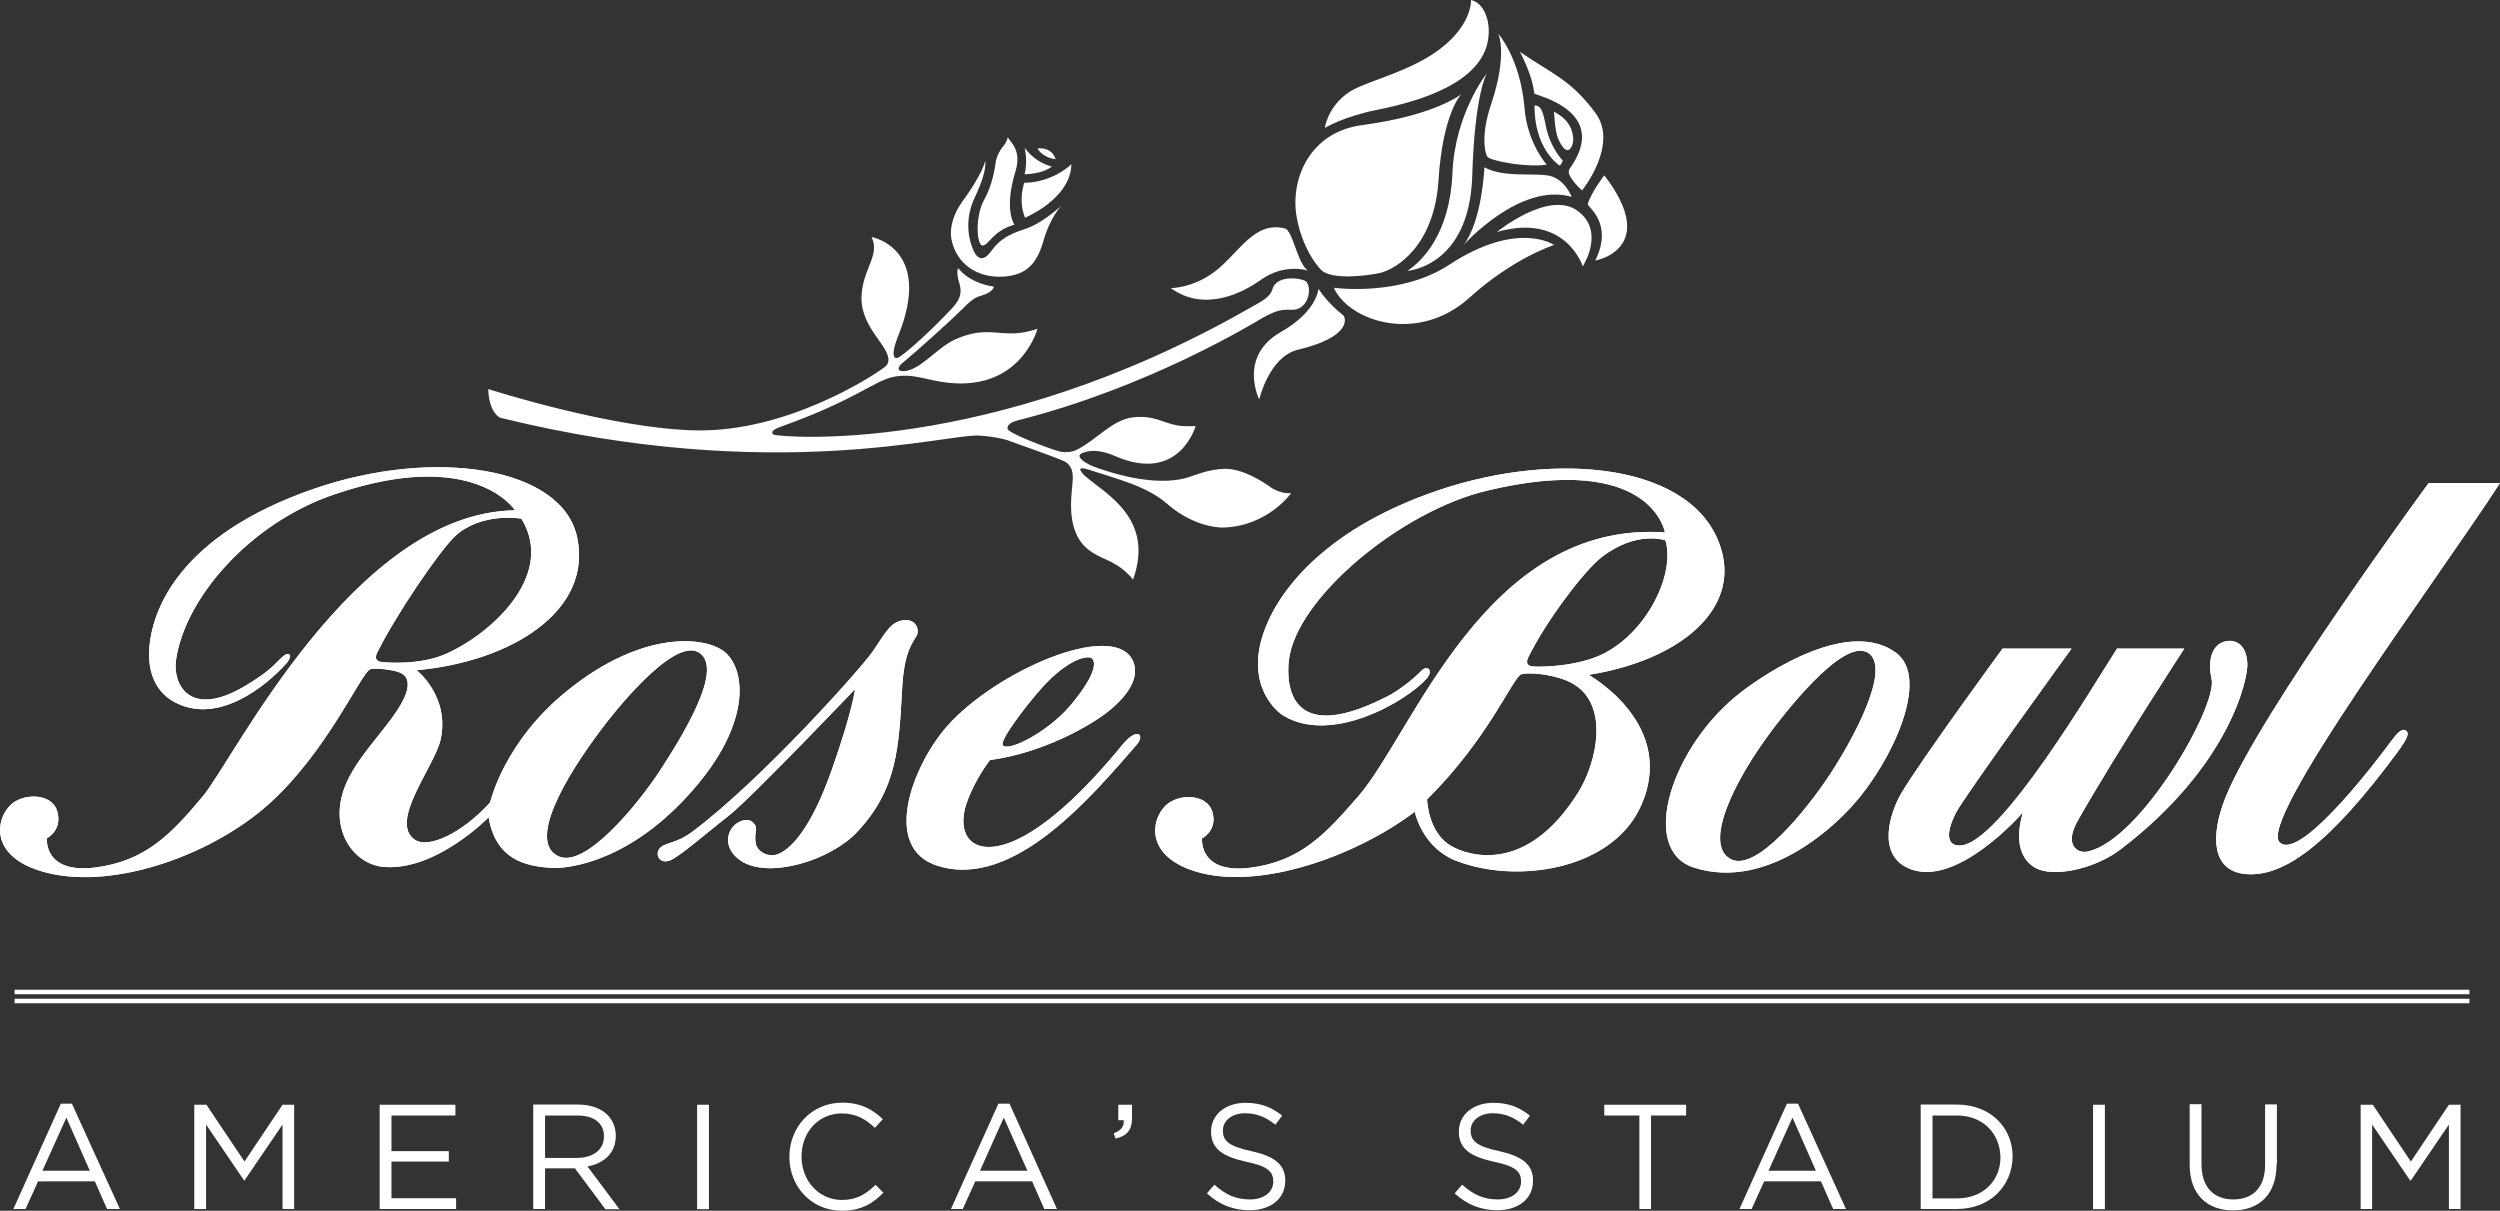 <?xml version="1.0" encoding="utf-8"?>
<!-- Generator: Adobe Illustrator 23.0.3, SVG Export Plug-In . SVG Version: 6.00 Build 0)  -->
<svg version="1.1" id="Layer_1" xmlns="http://www.w3.org/2000/svg" xmlns:xlink="http://www.w3.org/1999/xlink" x="0px" y="0px"
	 viewBox="0 0 1438.8 696.8" style="enable-background:new 0 0 1438.8 696.8;" xml:space="preserve">
<rect x="0" y="0" width="1438.8" height="696.8" fill="#333333" stroke="none"/>
<style type="text/css">
	.st0{fill:#FFFFFF;}
</style>
<g>
	<path class="st0" d="M69,695.8h-7.4l-7-15.9H21.9l-7.2,15.9h-7l27.3-60.6h6.4L69,695.8z M38.2,643.2l-13.8,30.6h27.3L38.2,643.2z"
		/>
	<polygon class="st0" points="140.7,679.4 140.5,679.4 118.6,647.2 118.6,695.8 111.8,695.8 111.8,635.8 118.8,635.8 140.7,668.5 
		162.6,635.8 169.3,635.8 169.3,695.8 162.6,695.8 162.6,647.2 	"/>
	<polygon class="st0" points="262.1,642 225.3,642 225.3,662.5 258.3,662.5 258.3,668.5 225.3,668.5 225.3,689.6 262.5,689.6 
		262.5,695.8 218.5,695.8 218.5,635.8 262.1,635.8 	"/>
	<path class="st0" d="M348.3,695.8l-17.4-23.4h-17.2v23.4h-6.8v-60.1h25.8c13.2,0,21.7,7.2,21.7,18c0,10.1-7,15.9-16.3,17.6
		l18.4,24.6h-8.1V695.8z M332.3,642h-18.6v24.4h18.4c9.1,0,15.5-4.6,15.5-12.4C347.6,646.4,341.9,642,332.3,642"/>
	<rect x="401.2" y="635.8" class="st0" width="6.8" height="60.1"/>
	<path class="st0" d="M484.5,696.8c-17.4,0-30.2-13.8-30.2-31s12.8-31.2,30.4-31.2c10.8,0,17.4,3.9,23.4,9.5l-4.6,5
		c-5-4.8-10.7-8.3-19-8.3c-13.4,0-23.2,10.7-23.2,24.8s10.1,25,23.2,25c8.3,0,13.6-3.1,19.4-8.7l4.5,4.5
		C502.4,692.7,495.4,696.8,484.5,696.8"/>
	<path class="st0" d="M608.3,695.8H601l-7-15.9h-32.7l-7.2,15.9h-6.8l27.3-60.6h6.4L608.3,695.8z M577.7,643.2L564,673.8h27.3
		L577.7,643.2z"/>
	<path class="st0" d="M646.7,644.7h-3.1v-8.9h7.9v7.7c0,7-3.1,10.3-9.5,11.8l-1-3.1C645.1,650.7,647.1,648.4,646.7,644.7"/>
	<path class="st0" d="M720.1,662.5c13.4,2.9,19.6,7.7,19.6,17c0,10.5-8.5,17-20.5,17c-9.5,0-17.4-3.1-24.6-9.7l4.3-5
		c6.2,5.6,12.2,8.5,20.5,8.5c8.1,0,13.4-4.3,13.4-10.3c0-5.6-3.1-8.9-15.7-11.4c-13.8-3.1-20.1-7.6-20.1-17.4
		c0-9.7,8.3-16.5,19.8-16.5c8.7,0,15.1,2.5,21.1,7.4l-3.9,5.2c-5.6-4.6-11.2-6.6-17.4-6.6c-7.7,0-12.8,4.3-12.8,9.9
		C703.8,656.5,706.9,659.6,720.1,662.5"/>
	<path class="st0" d="M862.7,662.5c13.4,2.9,19.6,7.7,19.6,17c0,10.5-8.5,17-20.5,17c-9.5,0-17.4-3.1-24.6-9.7l4.3-5
		c6.2,5.6,12.2,8.5,20.5,8.5c8.1,0,13.4-4.3,13.4-10.3c0-5.6-3.1-8.9-15.7-11.4c-13.8-3.1-20.1-7.6-20.1-17.4
		c0-9.7,8.3-16.5,19.8-16.5c8.7,0,15.1,2.5,21.1,7.4l-3.9,5.2c-5.6-4.6-11.2-6.6-17.4-6.6c-7.7,0-12.8,4.3-12.8,9.9
		C846.4,656.5,849.5,659.6,862.7,662.5"/>
	<polygon class="st0" points="950.2,695.8 943.5,695.8 943.5,642 923.3,642 923.3,635.8 970.4,635.8 970.4,642 950.2,642 	"/>
	<path class="st0" d="M1062.4,695.8h-7.4l-7-15.9h-32.7l-7.2,15.9h-7l27.3-60.6h6.4L1062.4,695.8z M1031.6,643.2l-13.8,30.6h27.3
		L1031.6,643.2z"/>
	<path class="st0" d="M1126.3,695.8h-20.9v-60.1h20.9c19,0,32,13,32,30C1158.1,682.7,1145.1,695.8,1126.3,695.8 M1126.3,642h-14.1
		v47.7h14.1c15.1,0,25-10.3,25-23.6C1151.1,652.5,1141.4,642,1126.3,642"/>
	<rect x="1204.6" y="635.8" class="st0" width="6.8" height="60.1"/>
	<path class="st0" d="M1310.2,670.1c0,17.4-10.1,26.5-25,26.5s-25-9.1-25-26.2v-34.9h6.8v34.5c0,13,6.8,20.3,18.4,20.3
		c11,0,18.2-6.8,18.2-19.8v-34.9h6.8v34.3H1310.2z"/>
	<polygon class="st0" points="1387.5,679.4 1387.1,679.4 1365.2,647.2 1365.2,695.8 1358.6,695.8 1358.6,635.8 1365.6,635.8 
		1387.5,668.5 1409.4,635.8 1416.1,635.8 1416.1,695.8 1409.4,695.8 1409.4,647.2 	"/>
	<path class="st0" d="M841,54.2c0,0-14.9,12.2-57.1,17.8c-30.8,4.1-41.5,32-37.6,53.1c1.5,8.7,5.8,21.3,13.8,30
		c6,6.6,28.7,3.3,34.5,1.9c8.3-2.1,30.8-14.7,33.3-53.3C830.3,65.1,841,54.2,841,54.2"/>
	<path class="st0" d="M767.6,165.6c0,0,38,5.4,66.4-13.2c39.7-26,60.4-11.4,60.4-11.4s-23.1,7.2-48.8,30.4
		C816.4,197.8,776.7,185.4,767.6,165.6"/>
	<path class="st0" d="M855.7,42.2c0,0-18.4,23.1-19.8,57.5s-17.2,50.6-26,56.2c0,0,35.8-2.3,37.4-54.6
		C848.7,53.7,855.7,42.2,855.7,42.2"/>
	<path class="st0" d="M846.6,0c0,0,1,15.7-21.5,30.8c-17.4,11.6-39.9,16.3-48.8,22.3c-12.4,8.5-13.8,20.5-13.8,20.5
		s10.5-6.4,29.6-10.3c34.5-6.8,64.3-19.8,64.7-44.7C857.1,11.6,854.1,1.7,846.6,0"/>
	<path class="st0" d="M862.3,19.4c0,0,5.6,11.6-4.1,40.5c-6,17.6-3.7,28.3-2.1,30.4s21.1,6.2,34.1,4.5c0,0-11.2-12.4-12.8-32.5
		C875.1,33.9,862.3,19.4,862.3,19.4"/>
	<path class="st0" d="M854.3,96.3c0,0-1.2,30.6-12,44.7c0,0,32.4-36.4,62.2-27.7c0,0-4.1-11.2-14.3-12.4
		C880.1,99.6,865.2,102.1,854.3,96.3"/>
	<path class="st0" d="M861.5,133.5c0,0,29.4-24,46.1-12.4c16.7,11.8,3.3,32.2,3.3,32.2S901.2,122.2,861.5,133.5"/>
	<path class="st0" d="M923.3,100.9c0,0-7.4,9.5-9.5,16.5c-0.6,1.5,15.1,10.8,4.3,32.5C918.1,150.1,955.7,143.2,923.3,100.9"/>
	<path class="st0" d="M874.7,29.8c0,0,7.2,13,8.3,24c0.2,1,44.4,9.9,20.3,43.4c-2.7,3.7,7.2,12.4,7.2,12.4s21.3-26.3,7.7-44.6
		C903.9,45.7,893.3,42.6,874.7,29.8"/>
	<path class="st0" d="M894.4,64.3c0,0,0.4,11.4,2.5,15.9c1.7,3.7,3.3,5.8,5,6.2c1.9,0.4,3.9-3.7,3.5-7
		C904.9,72.5,901,67.8,894.4,64.3"/>
	<path class="st0" d="M883.2,60.6c0,0-1.4,22.5,14.1,34.5c1,0.6,2.1-2.7,2.1-2.7s-6.8-6.8-9.5-18.8C887.9,63.2,886.9,61,883.2,60.6"
		/>
	<path class="st0" d="M567.1,92.4c0,0-1.5,7.6-13.4,23.8c-4.6,6.4-7.6,14.7-6,22.1c2.7,12.8,13.9,21.9,30,20.9
		c14.3-1,19.6-8.9,23.1-21.5c3.7-12.6,9.9-19.2,9.9-19.2s-11,10.3-21.1,13.4c-13.6,4.3-16.7,9.5-19.6,13.2
		c-2.5,3.3-6.8,6.8-10.3-2.3c-3.5-9.1-3.3-19.4,1.2-28.9C565.3,104.4,567.4,98,567.1,92.4"/>
	<path class="st0" d="M580,79c0,0-0.4,2.7-3.1,5.8c-2.1,2.5-3.7,6.6-3.9,8.9c-0.2,2.1-1.9,13-6.4,20.9c-5.6,9.7-4.6,26.9-1,26.7
		c3.5-0.2,5.8-8.5,18.2-12c0,0-6.2-8.5,0.6-30.6C588.2,86.4,581.6,82.1,580,79"/>
	<path class="st0" d="M589.5,105.2c0,0-3.7,9.7,0.4,20.1c0,0,26.3-10.8,26.7-30.8C616.6,94.5,606.2,105,589.5,105.2"/>
	<path class="st0" d="M589.7,85c0,0,1.9,7.7,0,15.3c0,0,10.1,0,15.7-4.5C605.4,95.9,596.1,94,589.7,85"/>
	<path class="st0" d="M597.1,85.4c0,0,2.7,5.4,10.5,6.2C607.3,91.6,606.2,84.7,597.1,85.4"/>
	<path class="st0" d="M673.8,165.8c0,0,12.6,0.2,25.6-9.7c13.9-10.8,22.5-29.1,40.1-24.6c4.6,1.2,7,19.8,13.2,24.2
		c0,0-13.2-4.3-26.5,5C713.9,169.5,692.6,179.4,673.8,165.8"/>
	<path class="st0" d="M724.7,229.9c0,0-12.4-24.8,12.6-38.9c20.9-12,21.5-24.8,21.5-24.8s4.8,7.9,14.3,15.3
		c1.2,1,5.6,12.2-26.2,19.8C730.4,205.3,724.7,229.9,724.7,229.9"/>
	<path class="st0" d="M501.6,136.4c0,0,35.8,6.4,15.3,57c-4.3,10.7-2.5,13.2-0.4,12.6c2.7-0.8,17.6-13.9,30.6-27.7
		c5.8-6,6.8-9.9,4.8-16.1c-0.6-1.7-1.5-6.2-0.4-7.9c0,0,5.4,8.3,20.5,10.7c0,0-0.4,3.1-6.8,5c-2.9,0.8-5.4,1.7-11.2,7.7
		c-6,6-24.8,23.1-35.3,31.8c-1,0.8-3.5,4.3,1.5,4.1c9.3-0.4,19.2-13.6,29.4-18.2c14.3-6.4,21.9-3.7,31.6-3.5
		c8.5,0.2,15.9-2.7,15.9-2.7s-10.8,41.1-61.2,29.4c-8.3-1.9-13.9-3.1-20.7-1.9c-12.2,2.1-20.9,12.8-65.9,28.9
		c-6,2.1-5.4,3.9-3.9,4.6c2.9,1.2,123.2,13,273.1-72.5c7.2-4.1,12.2-6.2,13.8-11.2c2.5-9.1,18.2-6.2,19.6-4.3
		c3.5,4.6,0.6,16.3-8.3,16.1c-5.2-0.2-8.3-0.2-16.9,4.6c-5.6,3.3-65.3,39.9-141.2,59.1c-5.4,1.4-6.8,4.1-4.8,5.8
		c3.5,2.9,22.3,10.1,28.3,11.8c2.7,0.8,7.2,1.2,11.2-1c11.2-5.8,20-17,31.8-18.4c12-1.4,17,3.1,25.4,4.6c3.9,0.8,10.7,0.4,10.7,0.4
		s-9.3,33.5-46.5,17.2c-7.2-3.1-12.2-3.3-16.1-2.5c-3.9,1-4.8,1.9-3.9,3.5c2.9,4.3,13.4,7,15.5,7.7c4.3,1.4,27.3,8.7,45.1,4.1
		c5.2-1.4,12.8-5.2,22.9-5.4c10.1,0,21.1,7,26,10.5c6.2,4.3,12,3.5,12,3.5s-13.2,18.8-38.6,19.8c-4.5,0.2-18.6-1.2-33.1-13.9
		c-6-5.2-13.2-8.5-19.4-11c-6.4-2.5-24.4-8.1-25.8-8.5c-1.4-0.4-4.1-1.2-4.5-0.2c-0.2,0.6,1.2,2.5,2.7,3.9
		c11.8,10.3,40.3,24.4,27.7,59.7c0,0-4.3-6-12.4-10.1c-5.6-2.9-15.9-5.6-20.5-16.7c-4.1-10.1-2.7-20.3-1.9-29.4
		c0.4-4.8,0-8.9-4.1-11.6c-2.9-1.7-28.9-10.8-33.3-12.4c-4.5-1.5-10.8-2.3-15.9-2.7c-18.4-1.5-118.8,28.5-276.2-10.3
		c0,0-6.4-2.7-6.8-16.5c0,0,71.7,23.1,120.1,23.8c52.1,0.8,100.7-31.2,105.6-34.7c2.7-1.9,4.5-2.9,4.6-5.6
		c0.6-8.3-15.7-18.6-15.5-36.2C496.2,154.8,506.8,147,501.6,136.4"/>
	<path class="st0" d="M379.5,444c-12.8,19.4-42.8,56-58.1,48.8c-17.4-8.1,2.5-44,26-74.8c3.5-4.6,39.3-51.3,54.6-42.6
		C417.5,384.3,392.1,424.6,379.5,444 M218.2,380.7c-1.4-0.6-2.5-1.7-1.4-4.5c10.5-21.5,36-59.1,45.3-67.8c15.3-13.9,38-9.9,38-9.9
		c20.5,33.7-19.8,68-44.6,78.3C240.8,383,220.1,381.4,218.2,380.7 M417.5,375.6c-10.7-9.5-47.5-13.4-91,21.9
		c-36.6,29.4-44.4,64.3-44.4,64.3c-17,18.6-35.6,26.3-43,21.7c-15.9-10.1,11-42.2,14.5-57.9c5.4-24.8-13.8-39.9-13.8-39.9
		c54-4.8,101.3-33.9,92.4-76.3c-8.5-40.9-82.5-51.9-151.5-28.1c-79.2,27.3-91.6,70.9-94.1,86c-4.1,24.8,8.3,34.1,14.7,37.2
		c24.6,12.4,51.7-9.5,63.5-22.7c4.1-4.8,1.5-7.2-2.1-3.9c-5,4.5-6.6,7.9-21.7,16.9c-32.2,19.2-41.7-1.5-39.7-14.9
		c5-35.5,42.4-78.8,90.9-95.3c80.8-27.7,104.2,9.1,104.2,9.1c-92.4,1.2-161.8,143.2-179.6,164.5c-17.8,21.3-32.7,37.4-62.2,41.1
		C24.8,502.9,27,482.4,27,482.4c2.7-1.4,8.5-6.4,6-15.3c-2.5-9.5-15.9-10.7-24-6c-10.5,6-17.8,30.2,14.1,40.1
		c39.1,12.2,97.4-8.1,131.1-38s53.5-75.6,58.7-77.9c2.3-1.2,13.6,0.2,17,1.7c4.1,1.5,6,5.4,3.9,11.8c-5.2,15.1-26.2,33.1-34.3,51.5
		c-11.4,25.4,3.1,46.9,21.1,48.6c30.2,2.7,60.6-28.5,60.6-28.5c4.1,24,20.7,28.3,36.8,29.1c9.9,0.4,45.3-3.9,81-45.1
		C431.6,417.1,429.7,386.5,417.5,375.6"/>
	<path class="st0" d="M918.1,378.3c-15.1,5.8-35.5,5.8-37.4,5c-1.4-0.6-2.5-1.7-1.4-4.5c10.5-21.5,32.5-50.4,42.4-58.1
		c20.3-15.7,36.8-9.7,36.8-9.7C964.6,331.8,945.6,367.9,918.1,378.3 M908.2,456.2c-30,47.8-63.7,36-72.8,30.8
		c-13.6-7.6-14.1-26.9-14.1-26.9c35.3-35.1,49-69.4,54-71.9c2.3-1.2,15.3-1,26.3,3.5C927.8,402.4,919,439.2,908.2,456.2
		 M990.5,315.8c-14.7-48.8-94-57-163.1-33.5c-70.5,24-92,62.6-97.6,75.4c-14.9,33.1,2.9,50.6,8.9,54.2c27.7,16.7,70.5-8.1,82.3-21.3
		c4.3-4.8,0.4-8.1-2.9-4.6c-5.4,5.6-13.8,11.6-17.4,13.6c-57.3,30.4-60.8-3.5-58.9-19.8c4.3-35.6,64.3-85.6,113.9-97.4
		c94.9-22.7,102.5,24,102.5,24c-103.4-7-144.9,115.7-176.5,151.9c-18.2,20.9-32.7,37.4-62.2,41.1c-29.8,3.7-27.7-16.9-27.7-16.9
		c2.7-1.4,8.5-6.4,6-15.1c-2.7-9.5-15.9-10.7-24-6c-10.5,6-17.8,30.2,14.1,40.1c36.2,11.2,91.8-8.3,126.3-34.3
		c6,22.9,24.2,28.3,24.2,28.3c34.1,13.2,87.9,5.4,105.2-30c23.2-48-29.3-77.1-29.3-77.1C967.3,379.9,1001.2,350.6,990.5,315.8"/>
	<path class="st0" d="M398.7,478.5c39.7-29.8,96.5-93.4,103.6-103.6c7.2-10.5,10.5-18,19-18c6.6,0,7.7,6.2,6.4,8.7
		c-2.3,4.3-7.4,9.1-8.5,30.8c-1.9,33.5-2.7,57.7-25.8,82.3c-15.1,16.3-50.8,27.5-67,16.7c-10.7-7.2-8.1-17.4-2.7-21.3
		c4.5-3.1,7.6-2.3,9.1-1.2c4.3,3.5,1,5.2,2.1,12.4c0.8,4.6,6.8,8.3,12.4,6.4c8.1-2.7,20-15.9,31.6-49.2
		c11.8-33.5,13.2-45.9,13.2-45.9s-60.1,63-72.3,72.5c-12.2,9.5-29.4,24.6-34.5,26.2c-5.4,1.9-8.3-2.9-6-6.6
		C382.4,484.5,388.4,486.2,398.7,478.5"/>
	<path class="st0" d="M600.2,395.2c14.7-15.9,25.2-18,27.9-16.5c2.7,1.7,3.5,8.9-12.4,27.7c-13.2,15.3-35.6,26.5-38.6,22.5
		C575.2,425.8,592.4,403.7,600.2,395.2 M646.1,428.5c-43,52.5-69.7,61.8-82.1,58.3c-10.3-2.9-11.4-14.7-7.4-25.4
		c5-13.8,13.2-24,13.2-24c29.8-3.9,57.3-19.4,68.2-28.1c13.6-11,18-21.5,13.6-29.8c-12-22.1-78.5,6.8-106.5,38.4
		c-20.1,22.9-38,70.3-5.4,80.4c44,13.9,89.5-41.1,114.5-69.7C659.1,422.9,654.6,418.2,646.1,428.5"/>
	<path class="st0" d="M1052.9,446.1c-12.8,19.4-42.4,56.6-57.1,48.2c-15.1-8.5,1.2-43.8,24.6-74.8c3.5-4.5,40.3-53.9,55-43.6
		C1088.7,385.1,1065.7,426.8,1052.9,446.1 M1091.1,375.6c-27.1-19.8-74,11.2-88.5,22.3c-40.3,30.6-60.1,91.2-27.5,101.5
		c44,13.8,83.9-27.5,91.6-36.4C1088.4,438.8,1111.4,390.5,1091.1,375.6"/>
	<path class="st0" d="M1152.5,373.3h39.7c0,0-61.6,84.9-66.4,94.3c-6.4,12.4-5,19.2,2.1,19c23.1-0.2,78.3-94.7,90.5-113.3h38.7
		c0,0-39.7,60.8-61.4,99.2c-7.9,13.9,0,18.8,5.6,17.6c30.4-6,75.2-83.9,71.5-99.4c-2.5-11.4,0.6-19.6,7.6-21.5
		c4.6-1.2,12.2,0,13,12.4c0.6,8.5-9.9,59.1-72.8,107.1c-13.6,10.5-35.5,15.9-46.9,11.8c-6.8-2.5-15.9-11-9.5-32.9
		c0,0-38.6,44.6-66.1,32c-18.2-8.3-10.1-32.4-3.9-43C1105,438.2,1152.5,373.3,1152.5,373.3"/>
	<path class="st0" d="M1397.9,277.8c0,0-97.4,132.5-117,180.9c-9.1,22.9-7.6,41.8,10.3,44.2c22.9,2.9,49.8-17.6,88.5-69.9
		c6.4-8.7,7-11.2,4.8-12.6c-2.3-1.5-5.2,1.9-8.7,6.6c-3.3,4.6-51.3,69.2-63.7,57.9c-13.4-12,89.7-149.9,126.7-206.9h-40.9V277.8z"/>
	<path class="st0" d="M379.5,444c-12.8,19.4-42.8,56-58.1,48.8c-17.4-8.1,2.5-44,26-74.8c3.5-4.6,39.3-51.3,54.6-42.6
		C417.5,384.3,392.1,424.6,379.5,444 M218.2,380.7c-1.4-0.6-2.5-1.7-1.4-4.5c10.5-21.5,36-59.1,45.3-67.8c15.3-13.9,38-9.9,38-9.9
		c20.5,33.7-19.8,68-44.6,78.3C240.8,383,220.1,381.4,218.2,380.7 M417.5,375.6c-10.7-9.5-47.5-13.4-91,21.9
		c-36.6,29.4-44.4,64.3-44.4,64.3c-17,18.6-35.6,26.3-43,21.7c-15.9-10.1,11-42.2,14.5-57.9c5.4-24.8-13.8-39.9-13.8-39.9
		c54-4.8,101.3-33.9,92.4-76.3c-8.5-40.9-82.5-51.9-151.5-28.1c-79.2,27.3-91.6,70.9-94.1,86c-4.1,24.8,8.3,34.1,14.7,37.2
		c24.6,12.4,51.7-9.5,63.5-22.7c4.1-4.8,1.5-7.2-2.1-3.9c-5,4.5-6.6,7.9-21.7,16.9c-32.2,19.2-41.7-1.5-39.7-14.9
		c5-35.5,42.4-78.8,90.9-95.3c80.8-27.7,104.2,9.1,104.2,9.1c-92.4,1.2-161.8,143.2-179.6,164.5c-17.8,21.3-32.7,37.4-62.2,41.1
		C24.8,502.9,27,482.4,27,482.4c2.7-1.4,8.5-6.4,6-15.3c-2.5-9.5-15.9-10.7-24-6c-10.5,6-17.8,30.2,14.1,40.1
		c39.1,12.2,97.4-8.1,131.1-38s53.5-75.6,58.7-77.9c2.3-1.2,13.6,0.2,17,1.7c4.1,1.5,6,5.4,3.9,11.8c-5.2,15.1-26.2,33.1-34.3,51.5
		c-11.4,25.4,3.1,46.9,21.1,48.6c30.2,2.7,60.6-28.5,60.6-28.5c4.1,24,20.7,28.3,36.8,29.1c9.9,0.4,45.3-3.9,81-45.1
		C431.6,417.1,429.7,386.5,417.5,375.6"/>
	<path class="st0" d="M918.1,378.3c-15.1,5.8-35.5,5.8-37.4,5c-1.4-0.6-2.5-1.7-1.4-4.5c10.5-21.5,32.5-50.4,42.4-58.1
		c20.3-15.7,36.8-9.7,36.8-9.7C964.6,331.8,945.6,367.9,918.1,378.3 M908.2,456.2c-30,47.8-63.7,36-72.8,30.8
		c-13.6-7.6-14.1-26.9-14.1-26.9c35.3-35.1,49-69.4,54-71.9c2.3-1.2,15.3-1,26.3,3.5C927.8,402.4,919,439.2,908.2,456.2
		 M990.5,315.8c-14.7-48.8-94-57-163.1-33.5c-70.5,24-92,62.6-97.6,75.4c-14.9,33.1,2.9,50.6,8.9,54.2c27.7,16.7,70.5-8.1,82.3-21.3
		c4.3-4.8,0.4-8.1-2.9-4.6c-5.4,5.6-13.8,11.6-17.4,13.6c-57.3,30.4-60.8-3.5-58.9-19.8c4.3-35.6,64.3-85.6,113.9-97.4
		c94.9-22.7,102.5,24,102.5,24c-103.4-7-144.9,115.7-176.5,151.9c-18.2,20.9-32.7,37.4-62.2,41.1c-29.8,3.7-27.7-16.9-27.7-16.9
		c2.7-1.4,8.5-6.4,6-15.1c-2.7-9.5-15.9-10.7-24-6c-10.5,6-17.8,30.2,14.1,40.1c36.2,11.2,91.8-8.3,126.3-34.3
		c6,22.9,24.2,28.3,24.2,28.3c34.1,13.2,87.9,5.4,105.2-30c23.2-48-29.3-77.1-29.3-77.1C967.3,379.9,1001.2,350.6,990.5,315.8"/>
	<path class="st0" d="M398.7,478.5c39.7-29.8,96.5-93.4,103.6-103.6c7.2-10.5,10.5-18,19-18c6.6,0,7.7,6.2,6.4,8.7
		c-2.3,4.3-7.4,9.1-8.5,30.8c-1.9,33.5-2.7,57.7-25.8,82.3c-15.1,16.3-50.8,27.5-67,16.7c-10.7-7.2-8.1-17.4-2.7-21.3
		c4.5-3.1,7.6-2.3,9.1-1.2c4.3,3.5,1,5.2,2.1,12.4c0.8,4.6,6.8,8.3,12.4,6.4c8.1-2.7,20-15.9,31.6-49.2
		c11.8-33.5,13.2-45.9,13.2-45.9s-60.1,63-72.3,72.5c-12.2,9.5-29.4,24.6-34.5,26.2c-5.4,1.9-8.3-2.9-6-6.6
		C382.4,484.5,388.4,486.2,398.7,478.5"/>
	<path class="st0" d="M600.2,395.2c14.7-15.9,25.2-18,27.9-16.5c2.7,1.7,3.5,8.9-12.4,27.7c-13.2,15.3-35.6,26.5-38.6,22.5
		C575.2,425.8,592.4,403.7,600.2,395.2 M646.1,428.5c-43,52.5-69.7,61.8-82.1,58.3c-10.3-2.9-11.4-14.7-7.4-25.4
		c5-13.8,13.2-24,13.2-24c29.8-3.9,57.3-19.4,68.2-28.1c13.6-11,18-21.5,13.6-29.8c-12-22.1-78.5,6.8-106.5,38.4
		c-20.1,22.9-38,70.3-5.4,80.4c44,13.9,89.5-41.1,114.5-69.7C659.1,422.9,654.6,418.2,646.1,428.5"/>
	<path class="st0" d="M1052.9,446.1c-12.8,19.4-42.4,56.6-57.1,48.2c-15.1-8.5,1.2-43.8,24.6-74.8c3.5-4.5,40.3-53.9,55-43.6
		C1088.7,385.1,1065.7,426.8,1052.9,446.1 M1091.1,375.6c-27.1-19.8-74,11.2-88.5,22.3c-40.3,30.6-60.1,91.2-27.5,101.5
		c44,13.8,83.9-27.5,91.6-36.4C1088.4,438.8,1111.4,390.5,1091.1,375.6"/>
	<path class="st0" d="M1152.5,373.3h39.7c0,0-61.6,84.9-66.4,94.3c-6.4,12.4-5,19.2,2.1,19c23.1-0.2,78.3-94.7,90.5-113.3h38.7
		c0,0-39.7,60.8-61.4,99.2c-7.9,13.9,0,18.8,5.6,17.6c30.4-6,75.2-83.9,71.5-99.4c-2.5-11.4,0.6-19.6,7.6-21.5
		c4.6-1.2,12.2,0,13,12.4c0.6,8.5-9.9,59.1-72.8,107.1c-13.6,10.5-35.5,15.9-46.9,11.8c-6.8-2.5-15.9-11-9.5-32.9
		c0,0-38.6,44.6-66.1,32c-18.2-8.3-10.1-32.4-3.9-43C1105,438.2,1152.5,373.3,1152.5,373.3"/>
	<path class="st0" d="M1397.9,277.8c0,0-97.4,132.5-117,180.9c-9.1,22.9-7.6,41.8,10.3,44.2c22.9,2.9,49.8-17.6,88.5-69.9
		c6.4-8.7,7-11.2,4.8-12.6c-2.3-1.5-5.2,1.9-8.7,6.6c-3.3,4.6-51.3,69.2-63.7,57.9c-13.4-12,89.7-149.9,126.7-206.9h-40.9V277.8z"/>
	<rect x="8.4" y="569.6" class="st0" width="1412.8" height="2.6"/>
	<rect x="8.4" y="574.8" class="st0" width="1412.8" height="2.6"/>
</g>
</svg>

